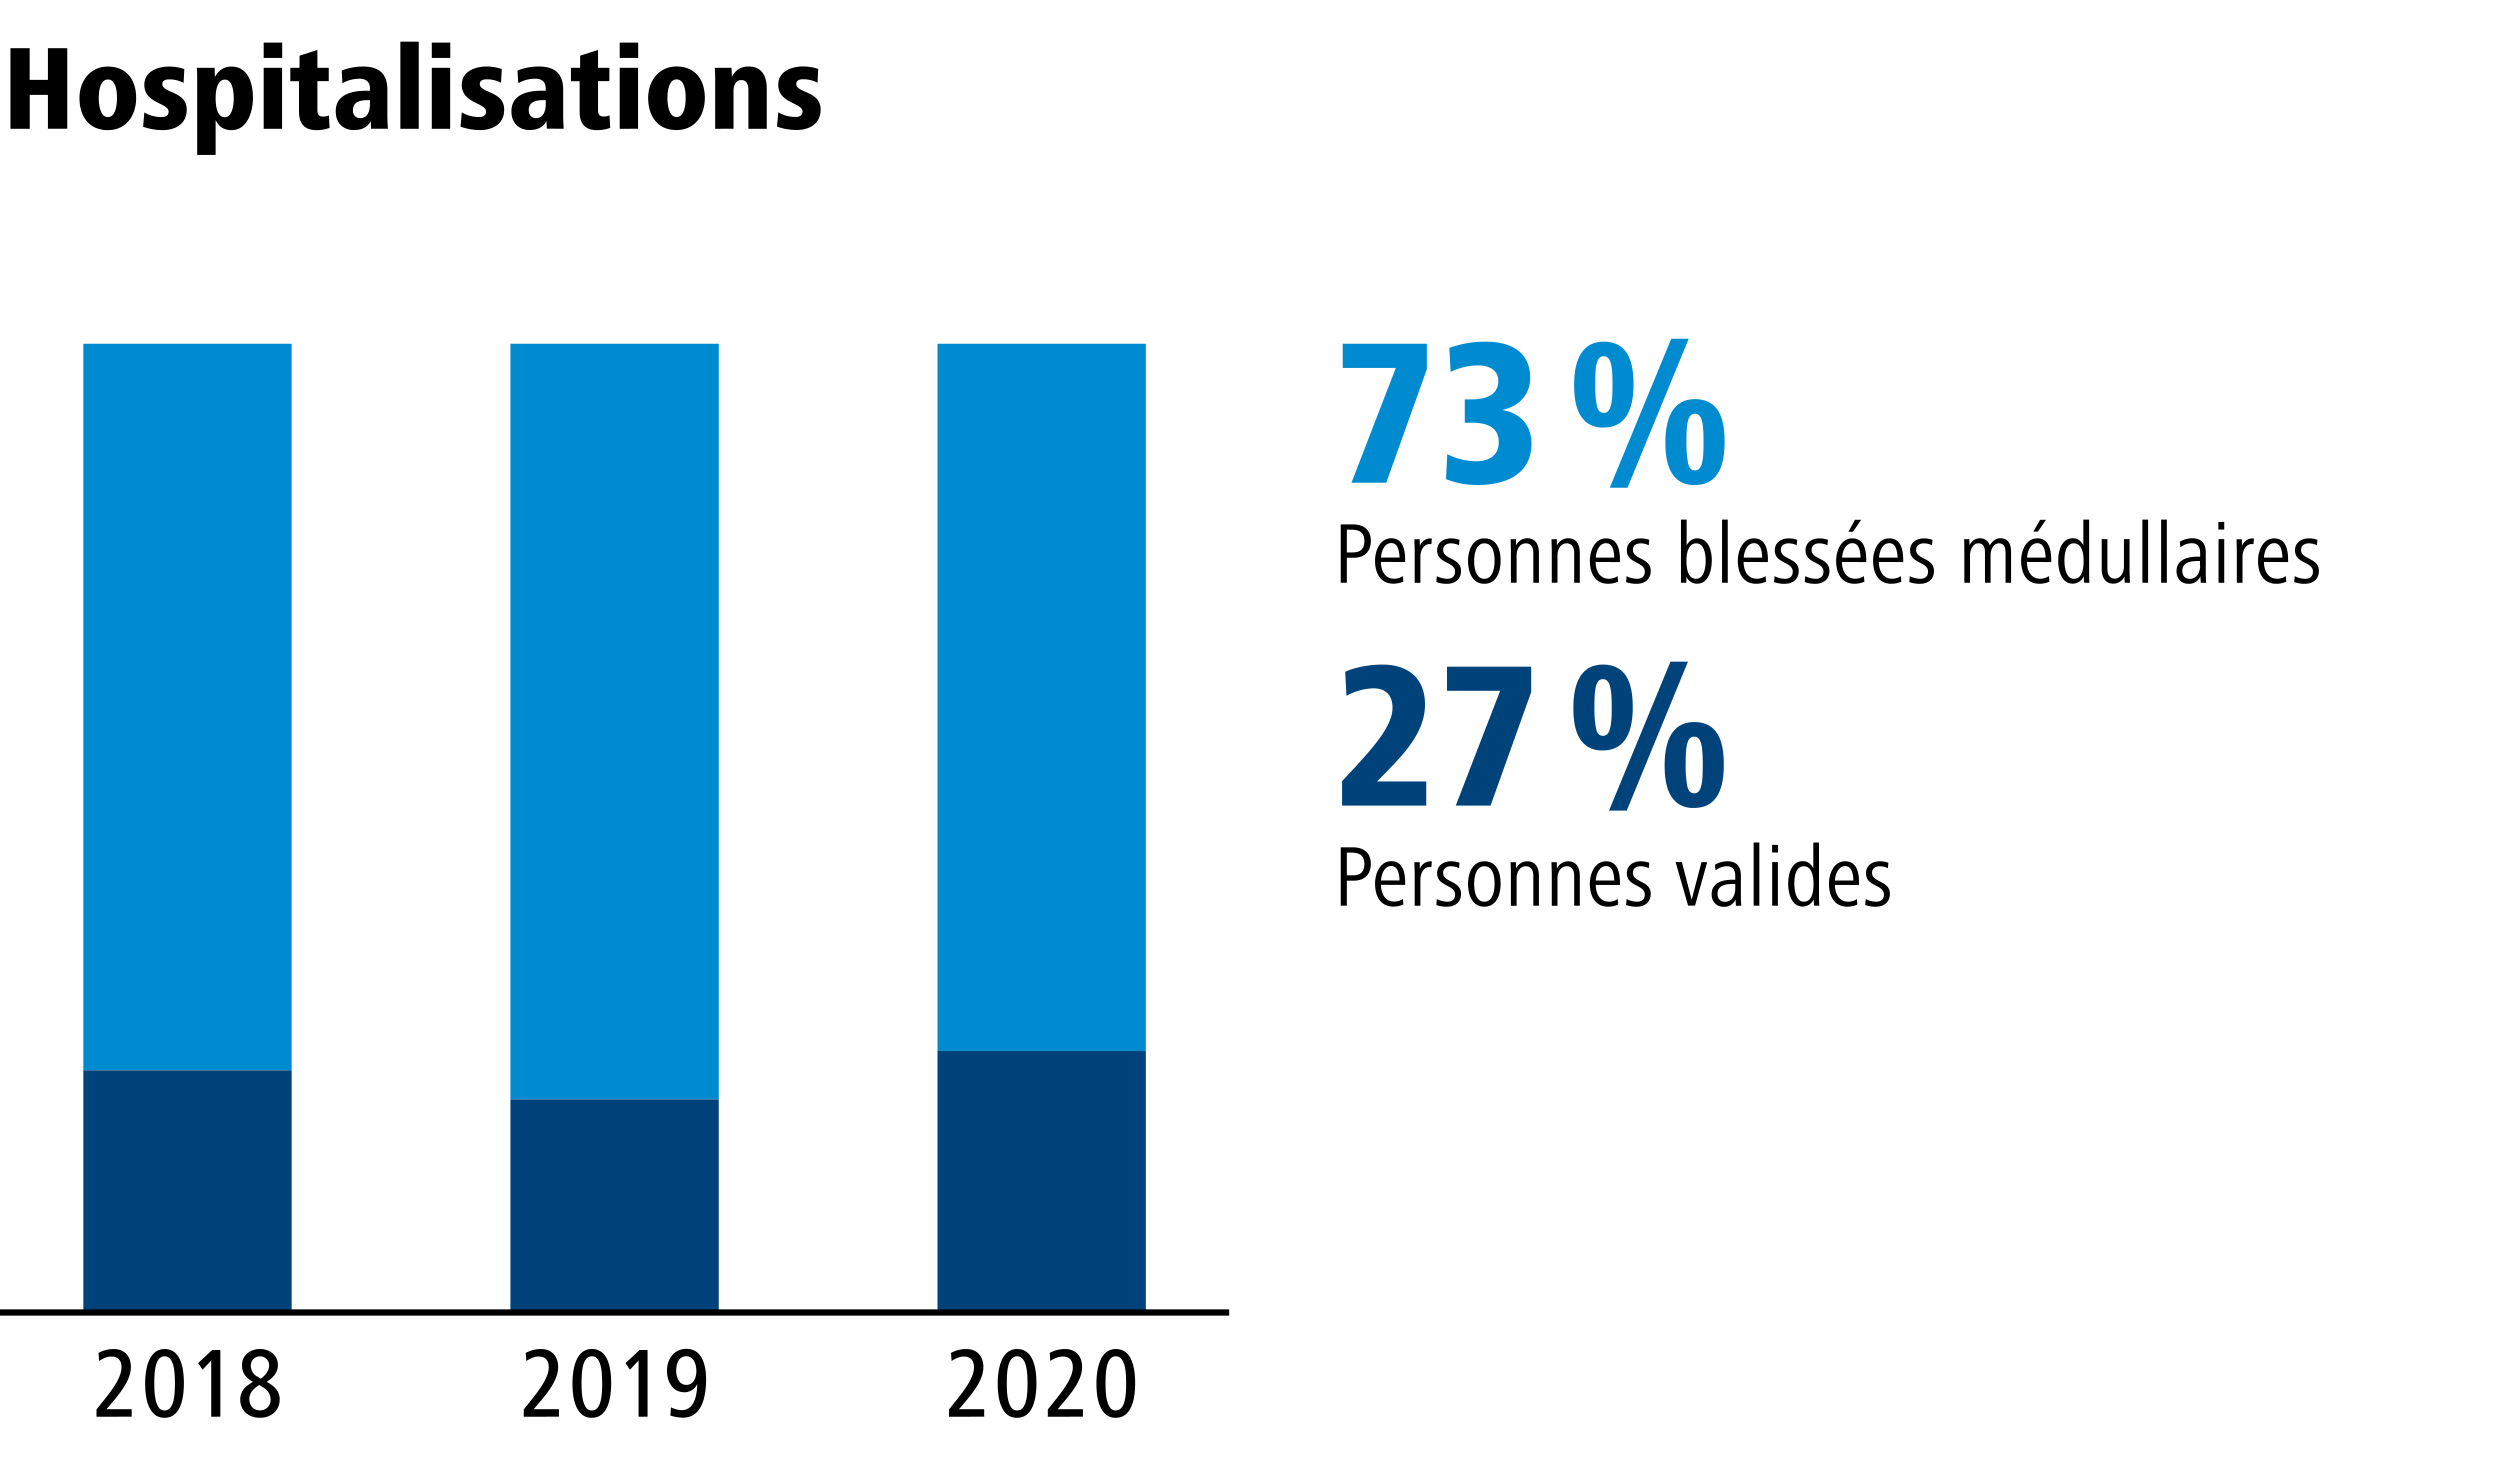 <svg id="Ebene_1" data-name="Ebene 1" xmlns="http://www.w3.org/2000/svg" xmlns:xlink="http://www.w3.org/1999/xlink" viewBox="0 0 1200 700"><rect x="0" y="0" width="1200" height="700" fill="#333333" stroke="none"/><defs><clipPath id="clip-path" transform="translate(487 207.54)"><rect x="-487" y="-207.54" width="1200" height="700" fill="none"/></clipPath></defs><polygon points="0 0 0 700 1200 700 1200 0 0 0 0 0" fill="#fff"/><polygon points="40 165 40 513.75 140 513.75 140 165 40 165 40 165" fill="#008bd0"/><polygon points="245 165 245 527.7 345 527.7 345 165 245 165 245 165" fill="#008bd0"/><polygon points="450 165 450 504.45 550 504.45 550 165 450 165 450 165" fill="#008bd0"/><polygon points="450 504.45 450 630 550 630 550 504.45 450 504.45 450 504.45" fill="#00427a"/><polygon points="245 527.7 245 630 345 630 345 527.7 245 527.7 245 527.7" fill="#00427a"/><polygon points="40 513.75 40 630 140 630 140 513.75 40 513.75 40 513.75" fill="#00427a"/><path d="M171,207.17c0-5.54-3.49-8-8.74-8h-5.71v28h2.94v-12h3.44c5,0,8.07-3,8.07-8Zm-3.11,0c0,3.91-1.93,5.46-5.76,5.46h-2.64V201.71h2.1c4,0,6.3,1.39,6.3,5.46Zm8,7.9c.12-2.86,1.59-6.93,4.91-6.93s3.82,4,4,6.93Zm11.59,2.14v-.84c0-4.54-.8-10.54-6.68-10.54-5.33,0-7.77,5.79-7.77,10.79,0,5.59,2.31,11,8.82,11a11.74,11.74,0,0,0,4.75-1l-.17-2.65a7.81,7.81,0,0,1-4.12,1.26c-4.87,0-6.42-4.41-6.42-8.06ZM200.29,206a2.88,2.88,0,0,0-.88-.12,5.58,5.58,0,0,0-4.87,3.61l-.09-3.19h-2.52c0,2.14.13,4.07.13,6.21v14.7h2.73V214.61c0-2.65,1.43-6,4.45-6a5.29,5.29,0,0,1,.8.08l.25-2.73Zm14,15.5c0-6.42-8.57-5.33-8.57-10.08,0-2.35,1.93-3.15,3.69-3.15a8.61,8.61,0,0,1,3.91.93l.25-2.61a12.36,12.36,0,0,0-4.16-.71c-3.15,0-6.59,1.72-6.59,5.75,0,6.47,8.61,5.34,8.61,10.21,0,2.73-2,3.44-3.74,3.44a11.48,11.48,0,0,1-5-1.26l-.25,2.82a13.9,13.9,0,0,0,5.17.84c3.82,0,6.68-2.19,6.68-6.18Zm19-4.83c0-5.08-1.64-10.79-7.81-10.79-5.67,0-7.82,5.84-7.82,10.79s1.81,11,7.82,11,7.81-6.09,7.81-11Zm-2.9,0c0,3.19-.71,8.61-4.91,8.61s-4.88-5.42-4.88-8.61.85-8.4,4.88-8.4c4.32,0,4.91,5.17,4.91,8.4Zm21.29,10.54v-14.4c0-3.7-1.46-6.93-5.66-6.93a6,6,0,0,0-5.3,3.44l-.08-3h-2.52c0,2.14.12,4.07.12,6.21v14.7h2.74V213.85c0-2.48,1.42-5.59,4.41-5.59,2.6,0,3.61,2.06,3.61,4.54v14.36Zm19.62,0v-14.4c0-3.7-1.47-6.93-5.67-6.93a6,6,0,0,0-5.29,3.44l-.09-3h-2.52c0,2.14.13,4.07.13,6.21v14.7h2.73V213.85c0-2.48,1.43-5.59,4.41-5.59,2.6,0,3.61,2.06,3.61,4.54v14.36Zm7.68-12.09c.13-2.86,1.6-6.93,4.92-6.93s3.82,4,3.95,6.93Zm11.6,2.14v-.84c0-4.54-.8-10.54-6.68-10.54-5.34,0-7.77,5.79-7.77,10.79,0,5.59,2.31,11,8.82,11a11.73,11.73,0,0,0,4.74-1l-.16-2.65a7.87,7.87,0,0,1-4.12,1.26c-4.87,0-6.43-4.41-6.43-8.06Zm14.78,4.24c0-6.42-8.57-5.33-8.57-10.08,0-2.35,1.93-3.15,3.7-3.15a8.57,8.57,0,0,1,3.9.93l.26-2.61a12.45,12.45,0,0,0-4.16-.71c-3.15,0-6.6,1.72-6.6,5.75,0,6.47,8.61,5.34,8.61,10.21,0,2.73-2,3.44-3.73,3.44a11.41,11.41,0,0,1-5-1.26l-.25,2.82a13.88,13.88,0,0,0,5.16.84c3.82,0,6.68-2.19,6.68-6.18Zm27.13-15.2h-2.77L325,224.31l-4.71-18.06h-3l6,20.91h3.32l5.84-20.91Zm13.44,12.68c0,2.94-1.43,6.34-4.95,6.34-2.4,0-3.57-1.63-3.57-3.78,0-4.41,4.24-4.78,7.85-4.78h.67v2.22Zm2.9,8.23c-.13-1.47-.21-2.89-.21-4.53v-9.91c0-4.12-1.81-6.89-6.51-6.89a12.09,12.09,0,0,0-5.92,1.64l.25,2.73a9,9,0,0,1,5.37-2c3.36,0,4.12,2.14,4.12,5v1.47h-1.34c-4.54,0-10,1.3-10,7,0,3.23,2,6,5.76,6a5.73,5.73,0,0,0,5.71-3.57l.17,3.1Zm8.65,0V196.88h-2.73v30.28Zm8.9,0V206.25h-2.73v20.91Zm.05-25.53V198h-2.82v3.61Zm19.82,25.53c-.13-2.31-.13-3.86-.13-6.17V196.88h-2.73v12.27c-1.05-1.81-2.47-3.32-5-3.32-5.59,0-7.06,6.3-7.06,10.79s1.47,11,7,11a5.9,5.9,0,0,0,5.25-3.49l.13,3Zm-2.77-10.54c0,3.4-.51,8.61-4.66,8.61-3.87,0-4.54-5.75-4.54-8.61s.46-8.4,4.49-8.4,4.71,5,4.71,8.4Zm10.29-1.55c.12-2.86,1.59-6.93,4.91-6.93s3.82,4,3.95,6.93Zm11.59,2.14v-.84c0-4.54-.8-10.54-6.68-10.54-5.33,0-7.77,5.79-7.77,10.79,0,5.59,2.31,11,8.82,11a11.78,11.78,0,0,0,4.75-1l-.17-2.65a7.84,7.84,0,0,1-4.12,1.26c-4.87,0-6.42-4.41-6.42-8.06Zm14.78,4.24c0-6.42-8.56-5.33-8.56-10.08,0-2.35,1.93-3.15,3.69-3.15a8.64,8.64,0,0,1,3.91.93l.25-2.61a12.45,12.45,0,0,0-4.16-.71c-3.15,0-6.59,1.72-6.59,5.75,0,6.47,8.61,5.34,8.61,10.21,0,2.73-2,3.44-3.74,3.44a11.41,11.41,0,0,1-5-1.26l-.25,2.82a13.9,13.9,0,0,0,5.17.84c3.82,0,6.67-2.19,6.67-6.18Z" transform="translate(487 207.54)"/><path d="M197.6,179.16v-11.6H174l5.1-5.2c7.7-8,17.9-18.4,17.9-31.7s-8.8-19.2-20.4-19.2c-7.5,0-14.6,1.8-17.9,3.5l.6,11.5a28.32,28.32,0,0,1,12.9-3.6c5.6,0,9.2,2.9,9.2,9.4,0,8.6-9.2,18.8-17,27.4l-7.2,7.8v11.7Zm30.86,0,19.5-54.5v-12.2h-40.4v11.6h25.5l-21.3,55.1Zm90.26-.8a13,13,0,0,0,7.5,1.9c12.1,0,14.2-11.3,14.2-20.6,0-8.9-1.5-20.6-14.2-20.6-12.3,0-14.19,12.3-14.19,20.6,0,7.2,1,14.8,6.69,18.7Zm-24.89,3.2,29.39-71.5h-8.39l-29.51,71.5Zm-18.91-30.8a13,13,0,0,0,7.5,1.9c12,0,14.3-11.3,14.3-20.6,0-8.9-1.6-20.6-14.3-20.6-12.3,0-14.2,12.3-14.2,20.6,0,7.2,1,14.8,6.7,18.7Zm48,19.1a50.88,50.88,0,0,1-.8-10.2c0-8.8.5-13.6,4.1-13.6s4.1,5.2,4.1,13.6-.49,13.6-4.1,13.6c-1.69,0-2.8-1.1-3.3-3.4Zm-43.8-27.6a50.88,50.88,0,0,1-.8-10.2c0-8.8.51-13.6,4.1-13.6s4.2,5.2,4.2,13.6-.59,13.6-4.2,13.6c-1.7,0-2.8-1.1-3.3-3.4Z" transform="translate(487 207.54)" fill="#00427a"/><path d="M171,52.17c0-5.54-3.49-8-8.74-8h-5.71v28h2.94v-12h3.44c5,0,8.07-3,8.07-8Zm-3.11,0c0,3.91-1.93,5.46-5.76,5.46h-2.64V46.71h2.1c4,0,6.3,1.39,6.3,5.46Zm8,7.9c.12-2.86,1.59-6.93,4.91-6.93s3.82,4,4,6.93Zm11.59,2.14v-.84c0-4.54-.8-10.54-6.68-10.54-5.33,0-7.77,5.79-7.77,10.79,0,5.59,2.31,11,8.82,11a11.74,11.74,0,0,0,4.75-1L186.39,69a7.81,7.81,0,0,1-4.12,1.26c-4.87,0-6.42-4.41-6.42-8.06ZM200.29,51a2.88,2.88,0,0,0-.88-.12,5.58,5.58,0,0,0-4.87,3.61l-.09-3.19h-2.52c0,2.14.13,4.07.13,6.21v14.7h2.73V59.61c0-2.65,1.43-6,4.45-6a5.29,5.29,0,0,1,.8.08l.25-2.73Zm14,15.5c0-6.42-8.57-5.33-8.57-10.08,0-2.35,1.93-3.15,3.69-3.15a8.61,8.61,0,0,1,3.91.93l.25-2.61a12.36,12.36,0,0,0-4.16-.71c-3.15,0-6.59,1.72-6.59,5.75,0,6.47,8.61,5.34,8.61,10.21,0,2.73-2,3.44-3.74,3.44a11.48,11.48,0,0,1-5-1.26l-.25,2.82a13.9,13.9,0,0,0,5.17.84c3.82,0,6.68-2.19,6.68-6.18Zm19-4.83c0-5.08-1.64-10.79-7.81-10.79-5.67,0-7.82,5.84-7.82,10.79s1.81,11,7.82,11,7.81-6.09,7.81-11Zm-2.9,0c0,3.19-.71,8.61-4.91,8.61s-4.88-5.42-4.88-8.61.85-8.4,4.88-8.4c4.32,0,4.91,5.17,4.91,8.4Zm21.29,10.54V57.76c0-3.7-1.46-6.93-5.66-6.93a6,6,0,0,0-5.3,3.44l-.08-3h-2.52c0,2.14.12,4.07.12,6.21v14.7h2.74V58.85c0-2.48,1.42-5.59,4.41-5.59,2.6,0,3.61,2.06,3.61,4.54V72.16Zm19.62,0V57.76c0-3.7-1.47-6.93-5.67-6.93a6,6,0,0,0-5.29,3.44l-.09-3h-2.52c0,2.14.13,4.07.13,6.21v14.7h2.73V58.85c0-2.48,1.43-5.59,4.41-5.59,2.6,0,3.61,2.06,3.61,4.54V72.16Zm7.68-12.09c.13-2.86,1.6-6.93,4.92-6.93s3.82,4,3.95,6.93Zm11.6,2.14v-.84c0-4.54-.8-10.54-6.68-10.54-5.34,0-7.77,5.79-7.77,10.79,0,5.59,2.31,11,8.82,11a11.73,11.73,0,0,0,4.74-1L289.46,69a7.87,7.87,0,0,1-4.12,1.26c-4.87,0-6.43-4.41-6.43-8.06Zm14.78,4.24c0-6.42-8.57-5.33-8.57-10.08,0-2.35,1.93-3.15,3.7-3.15a8.57,8.57,0,0,1,3.9.93l.26-2.61a12.45,12.45,0,0,0-4.16-.71c-3.15,0-6.6,1.72-6.6,5.75,0,6.47,8.61,5.34,8.61,10.21,0,2.73-2,3.44-3.73,3.44a11.41,11.41,0,0,1-5-1.26l-.25,2.82a13.88,13.88,0,0,0,5.16.84c3.82,0,6.68-2.19,6.68-6.18Zm29.31-4.83c0-4.49-1.3-10.79-7-10.79-2.52,0-4,1.51-5.08,3.32V41.88h-2.73V72.16h2.56l.09-2.85a5.47,5.47,0,0,0,5.12,3.32c5.54,0,7-6.6,7-11Zm-2.94,0c0,2.86-.67,8.61-4.53,8.61-4.16,0-4.71-5.21-4.71-8.61s.8-8.4,4.71-8.4,4.53,5.5,4.53,8.4Zm10.59,10.54V41.88h-2.73V72.16Zm7.68-12.09c.13-2.86,1.6-6.93,4.92-6.93s3.82,4,3.95,6.93Zm11.6,2.14v-.84c0-4.54-.8-10.54-6.68-10.54-5.34,0-7.77,5.79-7.77,10.79,0,5.59,2.31,11,8.82,11a11.73,11.73,0,0,0,4.74-1L360.48,69a7.87,7.87,0,0,1-4.12,1.26c-4.87,0-6.43-4.41-6.43-8.06Zm14.78,4.24c0-6.42-8.57-5.33-8.57-10.08,0-2.35,1.93-3.15,3.7-3.15a8.57,8.57,0,0,1,3.9.93l.26-2.61a12.45,12.45,0,0,0-4.16-.71c-3.15,0-6.6,1.72-6.6,5.75,0,6.47,8.61,5.34,8.61,10.21,0,2.73-2,3.44-3.73,3.44a11.41,11.41,0,0,1-5-1.26l-.25,2.82a13.88,13.88,0,0,0,5.16.84c3.82,0,6.68-2.19,6.68-6.18Zm14.74,0c0-6.42-8.57-5.33-8.57-10.08,0-2.35,1.94-3.15,3.7-3.15a8.64,8.64,0,0,1,3.91.93l.25-2.61a12.45,12.45,0,0,0-4.16-.71c-3.15,0-6.59,1.72-6.59,5.75,0,6.47,8.61,5.34,8.61,10.21,0,2.73-2,3.44-3.74,3.44a11.41,11.41,0,0,1-5-1.26l-.25,2.82a13.88,13.88,0,0,0,5.16.84c3.83,0,6.68-2.19,6.68-6.18Zm6.09-6.38c.13-2.86,1.6-6.93,4.91-6.93s3.83,4,3.95,6.93Zm11.59,2.14v-.84c0-4.54-.8-10.54-6.68-10.54-5.33,0-7.77,5.79-7.77,10.79,0,5.59,2.31,11,8.82,11a11.74,11.74,0,0,0,4.75-1L407.68,69a7.81,7.81,0,0,1-4.11,1.26c-4.88,0-6.43-4.41-6.43-8.06Zm-2.39-20.29H403.4l-3.15,5.72h2.18l3.91-5.72Zm8.52,18.15c.13-2.86,1.6-6.93,4.92-6.93s3.82,4,4,6.93Zm11.6,2.14v-.84c0-4.54-.8-10.54-6.68-10.54-5.33,0-7.77,5.79-7.77,10.79,0,5.59,2.31,11,8.82,11a11.73,11.73,0,0,0,4.74-1L425.41,69a7.87,7.87,0,0,1-4.12,1.26c-4.87,0-6.43-4.41-6.43-8.06Zm14.78,4.24c0-6.42-8.57-5.33-8.57-10.08,0-2.35,1.93-3.15,3.7-3.15a8.64,8.64,0,0,1,3.91.93l.25-2.61a12.45,12.45,0,0,0-4.16-.71c-3.15,0-6.59,1.72-6.59,5.75,0,6.47,8.61,5.34,8.61,10.21,0,2.73-2,3.44-3.74,3.44a11.41,11.41,0,0,1-5-1.26l-.25,2.82a13.88,13.88,0,0,0,5.16.84c3.83,0,6.68-2.19,6.68-6.18Zm37,5.71V57.51c0-4.16-1.43-6.68-5.25-6.68-2.14,0-3.74,1.43-5,3.44a4.76,4.76,0,0,0-4.83-3.44,5.42,5.42,0,0,0-4.87,3.44l-.08-3h-2.52c.12,2.64.12,4.2.12,6.21v14.7h2.73V58.81c0-2.4,1.47-5.55,3.95-5.55,2.77,0,3.23,2.31,3.23,4.54V72.16h2.69V58.81c0-2.4,1.39-5.55,3.95-5.55,2.77,0,3.23,2.31,3.23,4.54V72.16Zm7.69-12.09c.12-2.86,1.59-6.93,4.91-6.93s3.82,4,4,6.93Zm11.59,2.14v-.84c0-4.54-.8-10.54-6.68-10.54-5.33,0-7.77,5.79-7.77,10.79,0,5.59,2.31,11,8.82,11a11.74,11.74,0,0,0,4.75-1L496.47,69a7.81,7.81,0,0,1-4.12,1.26c-4.87,0-6.42-4.41-6.42-8.06Zm-2.39-20.29h-2.94L489,47.64h2.18l3.91-5.72Zm20.7,30.24c-.12-2.31-.12-3.86-.12-6.17V41.88H513V54.15c-1-1.81-2.47-3.32-5-3.32-5.59,0-7.06,6.3-7.06,10.79s1.47,11,7,11a5.92,5.92,0,0,0,5.25-3.49l.12,3Zm-2.77-10.54c0,3.4-.5,8.61-4.66,8.61-3.87,0-4.54-5.75-4.54-8.61s.46-8.4,4.49-8.4,4.71,5,4.71,8.4Zm22.22,10.54c0-2.14-.17-4.07-.17-6.21V51.25h-2.69V64.56c0,2.44-1.43,5.63-4.41,5.63-2.56,0-3.53-2.14-3.53-4.58V51.25h-2.73V65.61c0,3.7,1.47,7,5.67,7a5.92,5.92,0,0,0,5.25-3.45l.09,3Zm8.73,0V41.88h-2.73V72.16Zm9,0V41.88h-2.73V72.16Zm16-8.23c0,2.94-1.43,6.34-5,6.34-2.39,0-3.57-1.63-3.57-3.78,0-4.41,4.24-4.78,7.86-4.78H569v2.22Zm2.9,8.23c-.13-1.47-.21-2.89-.21-4.53V57.72c0-4.12-1.81-6.89-6.51-6.89a12.13,12.13,0,0,0-5.93,1.64l.26,2.73a9,9,0,0,1,5.37-2c3.36,0,4.12,2.14,4.12,5v1.47h-1.35c-4.53,0-10,1.3-10,7,0,3.23,2,6,5.75,6a5.72,5.72,0,0,0,5.71-3.57l.17,3.1Zm8.65,0V51.25h-2.73V72.16Zm0-25.53V43h-2.81v3.61ZM594.91,51a2.88,2.88,0,0,0-.88-.12,5.59,5.59,0,0,0-4.87,3.61l-.08-3.19h-2.52c0,2.14.12,4.07.12,6.21v14.7h2.73V59.61c0-2.65,1.43-6,4.45-6a5.29,5.29,0,0,1,.8.08l.25-2.73Zm4.79,9.12c.13-2.86,1.6-6.93,4.92-6.93s3.82,4,3.94,6.93Zm11.59,2.14v-.84c0-4.54-.79-10.54-6.67-10.54-5.34,0-7.77,5.79-7.77,10.79,0,5.59,2.31,11,8.82,11a11.73,11.73,0,0,0,4.74-1L610.24,69a7.81,7.81,0,0,1-4.11,1.26c-4.87,0-6.43-4.41-6.43-8.06Zm14.79,4.24c0-6.42-8.57-5.33-8.57-10.08,0-2.35,1.93-3.15,3.7-3.15a8.6,8.6,0,0,1,3.9.93l.25-2.61a12.34,12.34,0,0,0-4.15-.71c-3.15,0-6.6,1.72-6.6,5.75,0,6.47,8.61,5.34,8.61,10.21,0,2.73-2,3.44-3.74,3.44a11.4,11.4,0,0,1-5-1.26l-.26,2.82a14,14,0,0,0,5.17.84c3.82,0,6.68-2.19,6.68-6.18Z" transform="translate(487 207.54)"/><path d="M178.4,24.16l19.5-54.5v-12.2H157.5v11.6H183l-21.3,55.1Zm28.69-1.7a40.87,40.87,0,0,0,15.1,2.8c13.7,0,25.9-5.2,25.9-19.8,0-11.1-8-15.4-14.1-16.2,9.2-2,13.5-8.3,13.5-15.4,0-13.3-10.4-17.4-21.3-17.4a49.46,49.46,0,0,0-17.5,3l.6,11.5a31.21,31.21,0,0,1,13.2-3.1c5.1,0,9.7,2.1,9.7,7.5,0,6.7-6,8.8-12.8,8.8h-3.3v11.2h3.3c8.3,0,13,2.7,13,9.4s-5.1,9.1-10.9,9.1a31.26,31.26,0,0,1-13.8-3.4l-.6,12Zm112,.9a13,13,0,0,0,7.5,1.9c12.11,0,14.21-11.3,14.21-20.6,0-8.9-1.5-20.6-14.21-20.6-12.29,0-14.2,12.3-14.2,20.6,0,7.2,1,14.8,6.7,18.7Zm-24.89,3.2,29.39-71.5h-8.39l-29.51,71.5Zm-18.9-30.8a13,13,0,0,0,7.5,1.9c12,0,14.29-11.3,14.29-20.6,0-8.9-1.6-20.6-14.29-20.6-12.3,0-14.21,12.3-14.21,20.6,0,7.2,1,14.8,6.71,18.7Zm48,19.1a50.73,50.73,0,0,1-.81-10.2c0-8.8.51-13.6,4.1-13.6s4.1,5.2,4.1,13.6-.49,13.6-4.1,13.6c-1.7,0-2.79-1.1-3.29-3.4Zm-43.8-27.6a50.14,50.14,0,0,1-.8-10.2c0-8.8.5-13.6,4.1-13.6s4.2,5.2,4.2,13.6-.61,13.6-4.2,13.6c-1.71,0-2.81-1.1-3.3-3.4Z" transform="translate(487 207.54)" fill="#008bd0"/><g clip-path="url(#clip-path)"><line y1="630" x2="590" y2="630" fill="none" stroke="#000" stroke-width="3"/></g><path d="M-423.79,472.46v-3.6h-12.09l3.65-4.32c3.69-4.46,8.06-10.08,8.06-16,0-4.46-2.54-8.54-8.21-8.54a15,15,0,0,0-7.34,1.87l.29,3.84c1.92-1.15,3.69-2.11,5.95-2.11,3.21,0,4.8,1.92,4.8,5.18,0,4.8-4.37,10.66-8,15.22l-4,5v3.5Zm12.25-.24A7.46,7.46,0,0,0-408,473c8.06,0,9.26-10.27,9.26-16.51S-399.73,440-408,440c-8,0-9.32,10.56-9.32,16.51,0,5.28.77,13,5.76,15.74Zm.82-4.08c-2-2.64-2.21-7.72-2.21-11.66,0-5,.24-13,4.95-13s4.94,8.11,4.94,13-.24,13-4.94,13a3.26,3.26,0,0,1-2.74-1.3Zm29.48,4.32v-32h-3.89l-6.77,6.29,2.16,3.16,4.13-4.41v27Zm13.33-15.16a8.31,8.31,0,0,0-3.79,6.81c0,5.43,3.93,8.88,9.5,8.88,5.38,0,9.46-3.45,9.46-8.83,0-4.37-3-6.53-6.24-8.45,2.88-1.82,5.37-4.27,5.37-8,0-4.85-4-7.73-8.59-7.73s-8.64,2.93-8.64,7.73c0,3.84,1.92,6.24,5.23,8-.81.53-1.58,1.06-2.3,1.59Zm4.22-4.18a5.92,5.92,0,0,1-2.92-5.18,4.31,4.31,0,0,1,4.41-4.42,4.22,4.22,0,0,1,4.37,4.42c0,2.68-2,4.89-4,6.28-.63-.33-1.25-.72-1.83-1.1Zm3.08,5.38a6.51,6.51,0,0,1,3.5,5.56,5,5,0,0,1-5.09,5.38c-3.21,0-5.13-2.4-5.13-5.42,0-3.27,2.44-5.24,4.75-6.77.67.38,1.34.81,2,1.25Z" transform="translate(487 207.54)"/><path d="M-218.71,472.46v-3.6H-230.8l3.65-4.32c3.69-4.46,8.06-10.08,8.06-16,0-4.46-2.54-8.54-8.21-8.54a15,15,0,0,0-7.34,1.87l.29,3.84c1.92-1.15,3.69-2.11,5.95-2.11,3.21,0,4.8,1.92,4.8,5.18,0,4.8-4.37,10.66-8,15.22l-4,5v3.5Zm12.25-.24a7.44,7.44,0,0,0,3.55.77c8.07,0,9.27-10.27,9.27-16.51s-1-16.51-9.27-16.51c-8,0-9.31,10.56-9.31,16.51,0,5.28.77,13,5.76,15.74Zm.82-4.08c-2-2.64-2.21-7.72-2.21-11.66,0-5,.24-13,4.94-13s4.95,8.11,4.95,13-.24,13-4.95,13a3.26,3.26,0,0,1-2.73-1.3Zm29.47,4.32v-32H-180l-6.77,6.29,2.16,3.16,4.13-4.41v27Zm11-.52a20.08,20.08,0,0,0,6,1c9.51,0,11.09-11,11.09-18.38,0-6.34-1.63-14.64-9.46-14.64-5.9,0-9.31,4.85-9.31,10.51,0,5.14,2.64,10.32,8.4,10.32a6.71,6.71,0,0,0,6.14-4c-.14,5-1.15,12.57-7.44,12.57a12.22,12.22,0,0,1-5.18-1.34l-.29,3.94Zm3.84-17a9.37,9.37,0,0,1-1.1-4.56c0-3.21,1.1-6.91,4.94-6.91,3.65,0,4.75,4.18,4.75,7.15s-1.29,6.58-4.75,6.58a4.16,4.16,0,0,1-3.84-2.26Z" transform="translate(487 207.54)"/><path d="M-14.59,472.46v-3.6H-26.68l3.64-4.32c3.7-4.46,8.07-10.08,8.07-16,0-4.46-2.55-8.54-8.21-8.54a15,15,0,0,0-7.34,1.87l.29,3.84c1.91-1.15,3.69-2.11,5.95-2.11,3.21,0,4.8,1.92,4.8,5.18,0,4.8-4.37,10.66-8,15.22l-4,5v3.5Zm12.25-.24a7.44,7.44,0,0,0,3.55.77c8.07,0,9.27-10.27,9.27-16.51S9.47,440,1.21,440c-8,0-9.31,10.56-9.31,16.51,0,5.28.77,13,5.76,15.74Zm.82-4.08c-2-2.64-2.21-7.72-2.21-11.66,0-5,.24-13,4.94-13s5,8.11,5,13-.24,13-4.95,13a3.26,3.26,0,0,1-2.73-1.3Zm34.32,4.32v-3.6H20.71l3.64-4.32c3.7-4.46,8.07-10.08,8.07-16,0-4.46-2.55-8.54-8.21-8.54a15,15,0,0,0-7.34,1.87l.28,3.84c1.92-1.15,3.7-2.11,6-2.11,3.21,0,4.8,1.92,4.8,5.18,0,4.8-4.37,10.66-8,15.22l-4,5v3.5Zm12.25-.24a7.44,7.44,0,0,0,3.55.77c8.07,0,9.27-10.27,9.27-16.51S56.86,440,48.6,440c-8,0-9.31,10.56-9.31,16.51,0,5.28.77,13,5.76,15.74Zm.82-4.08c-2-2.64-2.21-7.72-2.21-11.66,0-5,.24-13,4.94-13s4.95,8.11,4.95,13-.24,13-4.95,13a3.26,3.26,0,0,1-2.73-1.3Z" transform="translate(487 207.54)"/><path d="M-472.72-145.72V-162H-464v16.24h9.28V-184.4H-464v15.19h-8.76V-184.4h-9.22v38.68Zm31.5-.52a15.18,15.18,0,0,0,6,1.16c8.93,0,13.57-7.13,13.57-15.43,0-8.58-4.47-15.08-13.57-15.08-8.53,0-13.63,7-13.63,15.08,0,6.56,2.49,11.83,7.6,14.27Zm3.71-6.09c-1.74-2-2.09-5.8-2.09-8.18,0-2.84.52-8.87,4.41-8.87s4.35,5.86,4.35,8.87c0,2.79-.47,9.17-4.35,9.17a3,3,0,0,1-2.32-1Zm19.21,5.63a28.38,28.38,0,0,0,9.39,1.62c5.86,0,11.54-2.78,11.54-9.8,0-9.05-11.71-7.83-11.71-12.3,0-1.85,1.74-2.26,3.3-2.26a14.53,14.53,0,0,1,6.91,1.68l.34-6.61a22.39,22.39,0,0,0-7.3-1.22c-5.11,0-11.89,2.09-11.89,8.82,0,8.93,11.65,8.58,11.65,12.82,0,1.79-1.27,2.61-3.36,2.61a16.41,16.41,0,0,1-8.29-2.21l-.58,6.85Zm34.8,13.51v-16.76c1.57,3.19,3.83,4.87,7.72,4.87,7.65,0,10.2-9.16,10.2-15.43,0-6.78-2.14-15.08-10.49-15.08-3.54,0-6.09,2-7.78,5L-384-175h-8.53c.18,2.26.18,3.89.18,6.15v35.67Zm2-19.08c-1.74-2-2-5.69-2-8.18,0-3.07.58-8.87,4.47-8.87,3.71,0,4.23,6.09,4.23,8.87s-.52,9.16-4.29,9.16a3.09,3.09,0,0,1-2.38-1Zm29.89,6.55V-175h-8.82v29.29Zm.06-34v-7.36h-8.88v7.36Zm22.41,27.55a6.28,6.28,0,0,1-2.67.58c-2.49,0-2.84-1.21-2.84-3.53v-13.46h5.45V-175h-5.45v-8.58l-8.58,2.78v5.8h-4.41v6.44h4.18v14.73c0,5.63,2.61,8.76,8.41,8.76a17.91,17.91,0,0,0,6.26-1.1l-.35-6Zm19.73-7.3v1.74c0,3.07-.93,6.9-4.58,6.9-2.27,0-3.6-1.45-3.6-3.77,0-3.83,3-4.87,7.19-4.87Zm8.58,13.74c-.06-1.8-.23-3.48-.23-6.44v-12.23c0-6.5-2.78-11.2-11.66-11.2a28.21,28.21,0,0,0-10.26,1.92l.34,6.09a16.58,16.58,0,0,1,8.18-2.15c3.71,0,5.05,2,5.05,4.76v1h-2c-6.56,0-14.44,1.74-14.44,9.86,0,5.57,3.42,9,8.75,9,3.72,0,6.44-1.28,8.07-4.29l.17,3.65Zm14.83,0v-41.82h-8.82v41.82Zm15.08,0V-175h-8.82v29.29Zm.06-34v-7.36h-8.88v7.36Zm4.93,33a28.43,28.43,0,0,0,9.4,1.62c5.86,0,11.54-2.78,11.54-9.8,0-9.05-11.71-7.83-11.71-12.3,0-1.85,1.74-2.26,3.3-2.26a14.46,14.46,0,0,1,6.9,1.68l.35-6.61a22.4,22.4,0,0,0-7.31-1.22c-5.1,0-11.89,2.09-11.89,8.82,0,8.93,11.66,8.58,11.66,12.82,0,1.79-1.27,2.61-3.36,2.61a16.47,16.47,0,0,1-8.3-2.21l-.58,6.85Zm40.9-12.76v1.74c0,3.07-.92,6.9-4.58,6.9-2.26,0-3.59-1.45-3.59-3.77,0-3.83,2.95-4.87,7.19-4.87Zm8.59,13.74c-.06-1.8-.23-3.48-.23-6.44v-12.23c0-6.5-2.79-11.2-11.66-11.2a28.23,28.23,0,0,0-10.27,1.92l.35,6.09a16.56,16.56,0,0,1,8.18-2.15c3.71,0,5,2,5,4.76v1h-2c-6.55,0-14.44,1.74-14.44,9.86,0,5.57,3.42,9,8.76,9,3.71,0,6.44-1.28,8.06-4.29l.18,3.65Zm22-6.44a6.28,6.28,0,0,1-2.67.58c-2.5,0-2.84-1.21-2.84-3.53v-13.46h5.45V-175h-5.45v-8.58l-8.59,2.78v5.8h-4.41v6.44h4.18v14.73c0,5.63,2.61,8.76,8.41,8.76a17.87,17.87,0,0,0,6.26-1.1l-.34-6Zm13.71,6.44V-175h-8.81v29.29Zm.06-34v-7.36h-8.87v7.36Zm12.42,33.47a15.18,15.18,0,0,0,6,1.16c8.93,0,13.57-7.13,13.57-15.43,0-8.58-4.46-15.08-13.57-15.08-8.53,0-13.63,7-13.63,15.08,0,6.56,2.49,11.83,7.6,14.27Zm3.71-6.09c-1.74-2-2.09-5.8-2.09-8.18,0-2.84.52-8.87,4.41-8.87s4.35,5.86,4.35,8.87c0,2.79-.46,9.17-4.35,9.17a3,3,0,0,1-2.32-1Zm29.63,6.61V-164c0-2.32,1-5.1,3.77-5.1,2.61,0,3.37,2.32,3.37,4.64v18.73h8.81v-19.37c0-5.86-2.32-10.5-8.64-10.5a8.36,8.36,0,0,0-8.06,5l-.23-4.41h-8c.12,2.09.18,4.12.18,6.15v23.14Zm20.89-1a28.38,28.38,0,0,0,9.39,1.62c5.86,0,11.54-2.78,11.54-9.8,0-9.05-11.71-7.83-11.71-12.3,0-1.85,1.74-2.26,3.3-2.26a14.53,14.53,0,0,1,6.91,1.68l.34-6.61a22.39,22.39,0,0,0-7.3-1.22c-5.11,0-11.89,2.09-11.89,8.82,0,8.93,11.65,8.58,11.65,12.82,0,1.79-1.27,2.61-3.36,2.61a16.41,16.41,0,0,1-8.29-2.21l-.58,6.85Z" transform="translate(487 207.54)"/></svg>